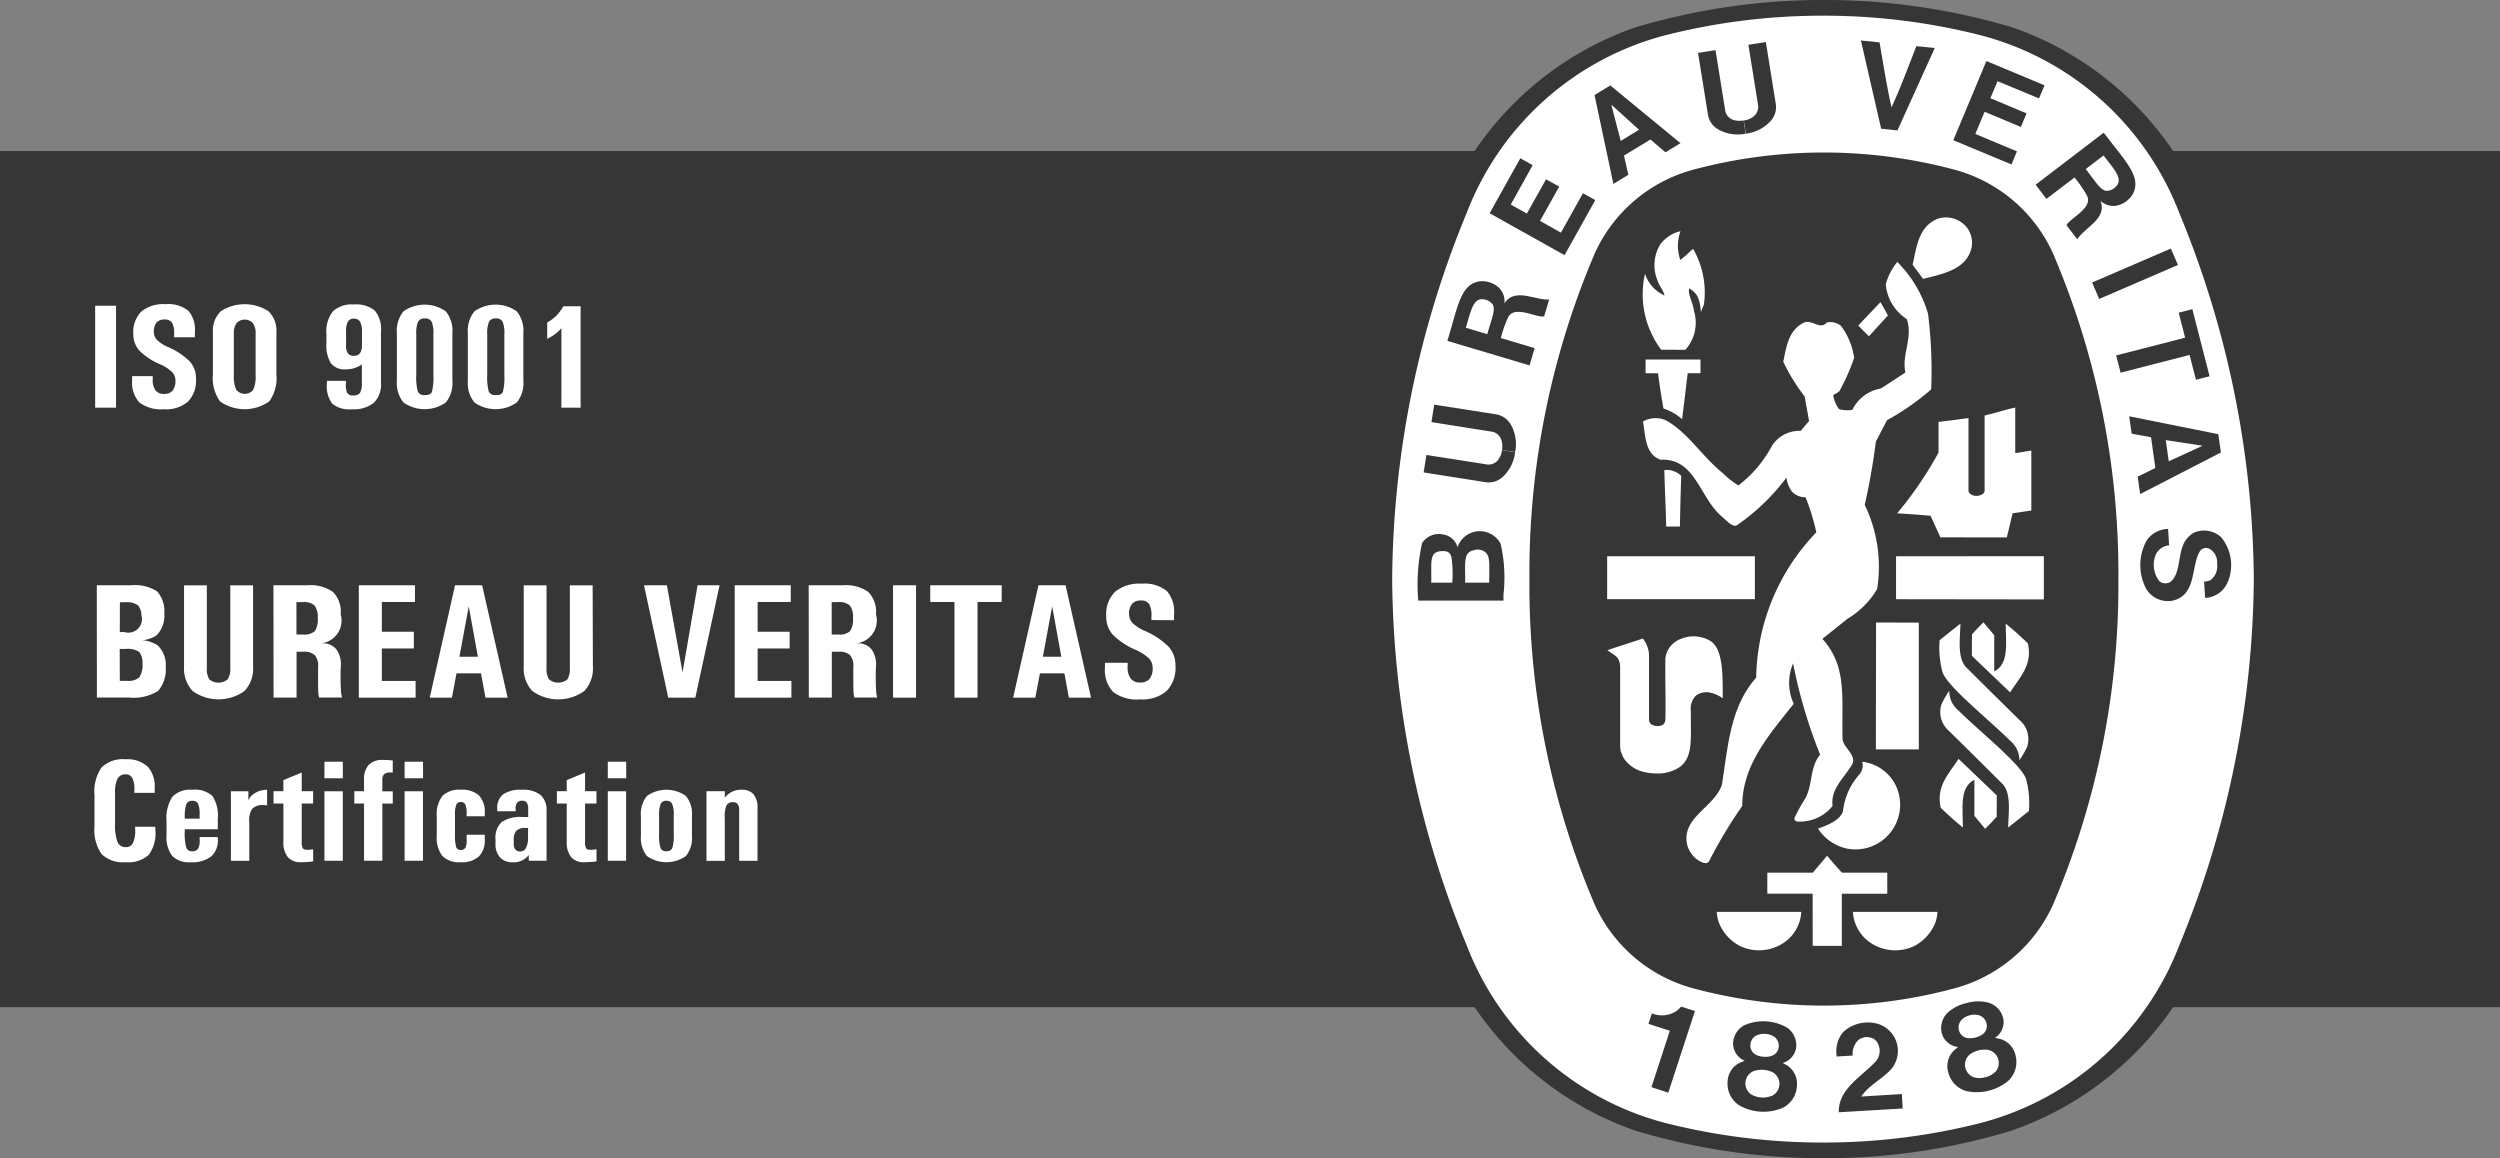 <?xml version="1.0" encoding="UTF-8"?>
<svg xmlns="http://www.w3.org/2000/svg" id="Grupo_9694" data-name="Grupo 9694" width="101.491" height="47.021" viewBox="0 0 101.491 47.021">
  <rect x="0" y="0" width="101.491" height="47.021" fill="#808080" stroke="none"/>
  <rect id="Rectángulo_22" data-name="Rectángulo 22" width="101.491" height="34.757" transform="translate(0 6.131)" fill="#363636"></rect>
  <g id="Grupo_42" data-name="Grupo 42" transform="translate(3.836 12.35)">
    <path id="Trazado_204" data-name="Trazado 204" d="M763.4,9330.493h.848v4.139H763.4Z" transform="translate(-763.373 -9330.432)" fill="#fff"></path>
    <path id="Trazado_205" data-name="Trazado 205" d="M767.161,9331.753v-.123a.873.873,0,0,0-.082-.464.342.342,0,0,0-.307-.135.411.411,0,0,0-.325.124.562.562,0,0,0-.109.376.465.465,0,0,0,.129.33,1.441,1.441,0,0,0,.446.287,2.83,2.83,0,0,1,.882.584,1.015,1.015,0,0,1,.253.7,1.23,1.23,0,0,1-.324.932,1.363,1.363,0,0,1-.974.31,1.459,1.459,0,0,1-1-.276,1.2,1.2,0,0,1-.294-.905v-.162h.836v.124a.7.7,0,0,0,.11.447.416.416,0,0,0,.353.15.429.429,0,0,0,.345-.135.622.622,0,0,0,.114-.407.49.49,0,0,0-.139-.349,1.646,1.646,0,0,0-.484-.312,2.628,2.628,0,0,1-.845-.56.988.988,0,0,1-.241-.68,1.166,1.166,0,0,1,.324-.9,1.392,1.392,0,0,1,.975-.3,1.3,1.3,0,0,1,.944.277,1.183,1.183,0,0,1,.255.853v.213Z" transform="translate(-763.928 -9330.41)" fill="#fff"></path>
    <path id="Trazado_206" data-name="Trazado 206" d="M770.247,9334.354a1.6,1.6,0,0,1-.29-1.087v-1.706a1.108,1.108,0,0,1,.321-.866,1.782,1.782,0,0,1,1.934,0,1.1,1.1,0,0,1,.323.866v1.706a1.6,1.6,0,0,1-.29,1.087,1.731,1.731,0,0,1-2,0Zm1.344-.469a1.236,1.236,0,0,0,.1-.585v-1.7a.679.679,0,0,0-.113-.423.45.45,0,0,0-.659,0,.684.684,0,0,0-.112.423v1.7a1.246,1.246,0,0,0,.1.585.444.444,0,0,0,.689,0Z" transform="translate(-765.15 -9330.41)" fill="#fff"></path>
    <path id="Trazado_207" data-name="Trazado 207" d="M777.323,9334.68a1.1,1.1,0,0,1-.811-.23,1.2,1.2,0,0,1-.21-.837v-.086h.772v.086a.818.818,0,0,0,.047.4.257.257,0,0,0,.243.106.32.32,0,0,0,.282-.106.8.8,0,0,0,.073-.413v-.739a1.118,1.118,0,0,1-.66.2.7.7,0,0,1-.595-.245,1.354,1.354,0,0,1-.183-.8v-.394a1.317,1.317,0,0,1,.261-.914,1.116,1.116,0,0,1,.848-.281,1.2,1.2,0,0,1,.856.248,1.17,1.17,0,0,1,.249.851v2.07a1.06,1.06,0,0,1-.281.815A1.294,1.294,0,0,1,777.323,9334.68Zm.4-3.154a.785.785,0,0,0-.077-.4.269.269,0,0,0-.245-.124.264.264,0,0,0-.248.122.788.788,0,0,0-.075.4v.552a.567.567,0,0,0,.075.335.289.289,0,0,0,.248.1.284.284,0,0,0,.243-.107.552.552,0,0,0,.079-.327Z" transform="translate(-766.865 -9330.416)" fill="#fff"></path>
    <path id="Trazado_208" data-name="Trazado 208" d="M780.47,9334.4a1.251,1.251,0,0,1-.264-.889v-1.908a1.263,1.263,0,0,1,.264-.894,1.484,1.484,0,0,1,1.725,0,1.256,1.256,0,0,1,.264.893v1.907a1.252,1.252,0,0,1-.264.893,1.488,1.488,0,0,1-1.725,0Zm1.159-.431a2.339,2.339,0,0,0,.059-.685v-1.653a1.2,1.2,0,0,0-.072-.509.288.288,0,0,0-.277-.129.281.281,0,0,0-.273.135,1.177,1.177,0,0,0-.073.5v1.653a2.273,2.273,0,0,0,.061.678.276.276,0,0,0,.285.146C781.493,9334.113,781.589,9334.066,781.629,9333.974Z" transform="translate(-767.93 -9330.416)" fill="#fff"></path>
    <path id="Trazado_209" data-name="Trazado 209" d="M784.423,9334.4a1.251,1.251,0,0,1-.264-.889v-1.908a1.263,1.263,0,0,1,.264-.894,1.484,1.484,0,0,1,1.725,0,1.255,1.255,0,0,1,.264.893v1.907a1.252,1.252,0,0,1-.264.893,1.488,1.488,0,0,1-1.725,0Zm1.159-.431a2.344,2.344,0,0,0,.059-.685v-1.653a1.2,1.2,0,0,0-.072-.509.288.288,0,0,0-.277-.129.281.281,0,0,0-.273.135,1.175,1.175,0,0,0-.073.5v1.653a2.272,2.272,0,0,0,.061.678.276.276,0,0,0,.285.146C785.446,9334.113,785.543,9334.066,785.582,9333.974Z" transform="translate(-769.002 -9330.416)" fill="#fff"></path>
    <path id="Trazado_210" data-name="Trazado 210" d="M789.157,9331.411l-.106.114a1.841,1.841,0,0,1-.472.319v-.663a1.872,1.872,0,0,0,.375-.278,1.959,1.959,0,0,0,.282-.382h.7v4.119h-.781Z" transform="translate(-770.201 -9330.439)" fill="#fff"></path>
    <path id="Trazado_211" data-name="Trazado 211" d="M763.49,9346.066h1.38a1.665,1.665,0,0,1,1.071.25,1.21,1.21,0,0,1,.284.934v-.091a1.147,1.147,0,0,1-.307.938,1.224,1.224,0,0,1-.579.2,1.345,1.345,0,0,1,.624.21,1.089,1.089,0,0,1,.32.916v-.1a1.349,1.349,0,0,1-.305,1.033,1.883,1.883,0,0,1-1.185.267h-1.3Zm.934,1.9h.187a.552.552,0,0,0,.689-.687v.091a.674.674,0,0,0-.134-.485.734.734,0,0,0-.5-.129h-.239Zm0,1.98h.294a.662.662,0,0,0,.5-.146.944.944,0,0,0,.126-.585v.094a.778.778,0,0,0-.127-.532.823.823,0,0,0-.548-.126h-.249Z" transform="translate(-763.396 -9334.656)" fill="#fff"></path>
    <path id="Trazado_212" data-name="Trazado 212" d="M771.15,9349.349a1.339,1.339,0,0,1-.351,1.012,1.812,1.812,0,0,1-2.1,0,1.339,1.339,0,0,1-.351-1.012v-3.282h.925v3.344a.8.8,0,0,0,.1.474.588.588,0,0,0,.747,0,.8.8,0,0,0,.105-.474v-3.344h.925Z" transform="translate(-764.712 -9334.656)" fill="#fff"></path>
    <path id="Trazado_213" data-name="Trazado 213" d="M773.33,9346.066H774.7a1.6,1.6,0,0,1,1.047.271,1.15,1.15,0,0,1,.313.912.928.928,0,0,1-.8,1.174h.052a.69.69,0,0,1,.577.25,1.052,1.052,0,0,1,.173.716c-.007.177-.009.362-.007.553s.011.35.02.452a1.062,1.062,0,0,0,.039.23h-.931a1.072,1.072,0,0,1-.032-.227c-.007-.1-.009-.252-.009-.456v-.553a.67.67,0,0,0-.13-.482.637.637,0,0,0-.472-.142h-.272v1.862h-.934Zm.934,2h.259a.654.654,0,0,0,.483-.134.834.834,0,0,0,.121-.535.754.754,0,0,0-.128-.51.642.642,0,0,0-.477-.137h-.259Z" transform="translate(-766.065 -9334.656)" fill="#fff"></path>
    <path id="Trazado_214" data-name="Trazado 214" d="M778.086,9350.628v-4.562h2.279v.679H779.02v1.206h1.3v.679h-1.3v1.319h1.371v.679Z" transform="translate(-767.355 -9334.656)" fill="#fff"></path>
    <path id="Trazado_215" data-name="Trazado 215" d="M783.06,9346.066h1.1l1.035,4.562h-.9l-.181-.986h-.994l-.187.986h-.9Zm.178,2.9h.749l-.37-2.044h0Z" transform="translate(-768.423 -9334.656)" fill="#fff"></path>
    <path id="Trazado_216" data-name="Trazado 216" d="M790.08,9349.349a1.342,1.342,0,0,1-.351,1.012,1.813,1.813,0,0,1-2.105,0,1.339,1.339,0,0,1-.351-1.012v-3.282h.925v3.344a.8.8,0,0,0,.1.474.588.588,0,0,0,.747,0,.8.8,0,0,0,.1-.474v-3.344h.925Z" transform="translate(-769.847 -9334.656)" fill="#fff"></path>
    <path id="Trazado_217" data-name="Trazado 217" d="M793.972,9346.066h.929l.636,3.537h0l.61-3.537h.893l-.983,4.562h-1.1Z" transform="translate(-771.664 -9334.656)" fill="#fff"></path>
    <path id="Trazado_218" data-name="Trazado 218" d="M799.025,9350.628v-4.562H801.3v.679h-1.345v1.206h1.3v.679h-1.3v1.319h1.371v.679Z" transform="translate(-773.034 -9334.656)" fill="#fff"></path>
    <path id="Trazado_219" data-name="Trazado 219" d="M803.146,9346.066h1.371a1.6,1.6,0,0,1,1.048.271,1.153,1.153,0,0,1,.313.912.929.929,0,0,1-.805,1.174h.052a.69.69,0,0,1,.577.25,1.052,1.052,0,0,1,.173.716c-.006.177-.008.362-.006.553s.01.35.019.452a1.1,1.1,0,0,0,.039.23H805a1.07,1.07,0,0,1-.033-.227c-.006-.1-.009-.252-.009-.456v-.553a.666.666,0,0,0-.129-.482.639.639,0,0,0-.472-.142h-.272v1.862h-.934Zm.934,2h.259a.652.652,0,0,0,.483-.134.833.833,0,0,0,.122-.535.754.754,0,0,0-.128-.51.64.64,0,0,0-.477-.137h-.259Z" transform="translate(-774.152 -9334.656)" fill="#fff"></path>
    <path id="Trazado_220" data-name="Trazado 220" d="M807.844,9346.066h.934v4.562h-.934Z" transform="translate(-775.426 -9334.656)" fill="#fff"></path>
    <path id="Trazado_221" data-name="Trazado 221" d="M810.9,9346.745h-.983v-.679h2.9v.679h-.982v3.883H810.9Z" transform="translate(-775.988 -9334.656)" fill="#fff"></path>
    <path id="Trazado_222" data-name="Trazado 222" d="M815.56,9346.066h1.1l1.034,4.562h-.9l-.181-.986h-.994l-.187.986h-.9Zm.179,2.9h.748l-.37-2.044h0Z" transform="translate(-777.238 -9334.656)" fill="#fff"></path>
    <path id="Trazado_223" data-name="Trazado 223" d="M821.537,9347.453v-.134a.956.956,0,0,0-.09-.512.375.375,0,0,0-.339-.149.448.448,0,0,0-.358.138.61.61,0,0,0-.12.412.518.518,0,0,0,.142.366,1.609,1.609,0,0,0,.491.315,3.1,3.1,0,0,1,.971.645,1.115,1.115,0,0,1,.279.769,1.361,1.361,0,0,1-.357,1.027,1.507,1.507,0,0,1-1.074.342,1.6,1.6,0,0,1-1.107-.307,1.317,1.317,0,0,1-.325-1v-.177h.922v.135a.775.775,0,0,0,.121.5.458.458,0,0,0,.388.165.469.469,0,0,0,.38-.149.679.679,0,0,0,.126-.448.541.541,0,0,0-.155-.386,1.882,1.882,0,0,0-.533-.343,2.869,2.869,0,0,1-.931-.616,1.087,1.087,0,0,1-.266-.748,1.289,1.289,0,0,1,.357-.993,1.54,1.54,0,0,1,1.074-.329,1.437,1.437,0,0,1,1.041.308,1.293,1.293,0,0,1,.281.938v.235Z" transform="translate(-778.629 -9334.63)" fill="#fff"></path>
    <path id="Trazado_224" data-name="Trazado 224" d="M765.83,9358.5v.121a1.465,1.465,0,0,1-.265,1.017,1.22,1.22,0,0,1-.934.3,1.245,1.245,0,0,1-.984-.33,1.727,1.727,0,0,1-.286-1.13v-1.249a1.745,1.745,0,0,1,.286-1.138,1.252,1.252,0,0,1,.984-.33,1.194,1.194,0,0,1,.9.309,1.179,1.179,0,0,1,.273.854v.2h-.824V9357a.965.965,0,0,0-.082-.473.287.287,0,0,0-.266-.156.358.358,0,0,0-.336.179,1.23,1.23,0,0,0-.1.586v1.25a1.945,1.945,0,0,0,.1.735.345.345,0,0,0,.343.206.3.3,0,0,0,.286-.175,1.157,1.157,0,0,0,.087-.534v-.121Z" transform="translate(-763.361 -9337.286)" fill="#fff"></path>
    <path id="Trazado_225" data-name="Trazado 225" d="M768.353,9360.4a.957.957,0,0,1-.748-.258,1.263,1.263,0,0,1-.23-.846v-.558a1.609,1.609,0,0,1,.234-.993.987.987,0,0,1,.806-.288,1.062,1.062,0,0,1,.822.251,1.473,1.473,0,0,1,.219.94v.413h-1.342v.086a2.243,2.243,0,0,0,.059.648.234.234,0,0,0,.243.158.257.257,0,0,0,.244-.114.69.69,0,0,0,.058-.378v-.083h.739v.083a.852.852,0,0,1-.267.7A1.267,1.267,0,0,1,768.353,9360.4Zm.365-1.77v-.157a1.074,1.074,0,0,0-.063-.45.244.244,0,0,0-.239-.119.237.237,0,0,0-.238.144,1.534,1.534,0,0,0-.063.542v.041Z" transform="translate(-764.45 -9337.745)" fill="#fff"></path>
    <path id="Trazado_226" data-name="Trazado 226" d="M770.96,9357.518h.71v.364a1.163,1.163,0,0,1,.087-.14.88.88,0,0,1,.672-.282v.633a.809.809,0,0,0-.16-.013.55.55,0,0,0-.449.159.856.856,0,0,0-.114.546v1.556h-.745Z" transform="translate(-765.422 -9337.746)" fill="#fff"></path>
    <path id="Trazado_227" data-name="Trazado 227" d="M774.946,9360.105a3.3,3.3,0,0,1-.5.033.659.659,0,0,1-.531-.209.947.947,0,0,1-.179-.627v-1.546h-.4v-.5h.4v-.451l.745-.307v.758h.463v.5h-.463v1.548a.532.532,0,0,0,.043.268c.028.043.091.064.187.064a2.044,2.044,0,0,0,.233-.021Z" transform="translate(-766.068 -9337.486)" fill="#fff"></path>
    <path id="Trazado_228" data-name="Trazado 228" d="M776.17,9355.895h.747v.672h-.747Zm0,1.2h.745v2.821h-.745Z" transform="translate(-766.835 -9337.322)" fill="#fff"></path>
    <path id="Trazado_229" data-name="Trazado 229" d="M778.972,9357.565v2.322h-.744v-2.322h-.394v-.5h.394v-.457a.865.865,0,0,1,.189-.613.768.768,0,0,1,.584-.2,3.112,3.112,0,0,1,.393.023v.486l-.106,0a.348.348,0,0,0-.244.069.322.322,0,0,0-.072.238v.457h.423v.5Z" transform="translate(-767.286 -9337.294)" fill="#fff"></path>
    <path id="Trazado_230" data-name="Trazado 230" d="M780.637,9355.895h.748v.672h-.748Zm0,1.2h.745v2.821h-.745Z" transform="translate(-768.047 -9337.322)" fill="#fff"></path>
    <path id="Trazado_231" data-name="Trazado 231" d="M784.376,9359.281v.167a.926.926,0,0,1-.235.713,1.023,1.023,0,0,1-.739.237.964.964,0,0,1-.746-.252,1.21,1.21,0,0,1-.228-.822v-.794a1.211,1.211,0,0,1,.228-.821.964.964,0,0,1,.746-.253,1.013,1.013,0,0,1,.748.239.99.99,0,0,1,.227.721v.116h-.738v-.082a.861.861,0,0,0-.044-.373.191.191,0,0,0-.183-.124.194.194,0,0,0-.191.112,1.06,1.06,0,0,0-.053.408v.794a1.787,1.787,0,0,0,.046.511.182.182,0,0,0,.19.123.2.2,0,0,0,.193-.105.729.729,0,0,0,.043-.348v-.167Z" transform="translate(-768.533 -9337.745)" fill="#fff"></path>
    <path id="Trazado_232" data-name="Trazado 232" d="M786.38,9360.4a.653.653,0,0,1-.5-.2.782.782,0,0,1-.182-.55v-.172a.882.882,0,0,1,.247-.709,1.362,1.362,0,0,1,.853-.206h.227v-.345a.41.41,0,0,0-.059-.239.206.206,0,0,0-.177-.078.26.26,0,0,0-.215.085.376.376,0,0,0-.06.259v.084h-.745v-.084a.706.706,0,0,1,.235-.6,1.241,1.241,0,0,1,.766-.189,1.138,1.138,0,0,1,.754.211.817.817,0,0,1,.246.653v2.019h-.721v-.234l-.031.038A.766.766,0,0,1,786.38,9360.4Zm.641-1.393h-.1a.508.508,0,0,0-.374.111.547.547,0,0,0-.109.387v.174a.293.293,0,0,0,.069.207.246.246,0,0,0,.189.075.26.26,0,0,0,.241-.143.878.878,0,0,0,.081-.424Z" transform="translate(-769.418 -9337.745)" fill="#fff"></path>
    <path id="Trazado_233" data-name="Trazado 233" d="M790.731,9360.105a3.29,3.29,0,0,1-.5.033.659.659,0,0,1-.532-.209.947.947,0,0,1-.178-.627v-1.546h-.4v-.5h.4v-.451l.744-.307v.758h.463v.5h-.463v1.548a.54.54,0,0,0,.043.268c.029.043.091.064.187.064a2.028,2.028,0,0,0,.233-.021Z" transform="translate(-770.35 -9337.486)" fill="#fff"></path>
    <path id="Trazado_234" data-name="Trazado 234" d="M791.955,9355.895h.747v.672h-.747Zm0,1.2h.744v2.821h-.744Z" transform="translate(-771.117 -9337.322)" fill="#fff"></path>
    <path id="Trazado_235" data-name="Trazado 235" d="M794.043,9360.146a1.157,1.157,0,0,1-.243-.822v-.794a1.158,1.158,0,0,1,.243-.821,1.367,1.367,0,0,1,1.584,0,1.154,1.154,0,0,1,.245.821v.794a1.154,1.154,0,0,1-.245.822,1.371,1.371,0,0,1-1.584,0Zm1.031-.327a1.671,1.671,0,0,0,.059-.557v-.791a1.014,1.014,0,0,0-.068-.441.238.238,0,0,0-.231-.128.235.235,0,0,0-.23.128,1.031,1.031,0,0,0-.066.441v.791a1.707,1.707,0,0,0,.057.557.231.231,0,0,0,.238.134A.234.234,0,0,0,795.075,9359.819Z" transform="translate(-771.617 -9337.745)" fill="#fff"></path>
    <path id="Trazado_236" data-name="Trazado 236" d="M797.452,9357.516h.744v.266a.809.809,0,0,1,.693-.325.59.59,0,0,1,.477.186.841.841,0,0,1,.158.559v2.139h-.744v-2.053a.4.4,0,0,0-.062-.25.24.24,0,0,0-.2-.076.263.263,0,0,0-.26.146,1.165,1.165,0,0,0-.062.507v1.727h-.744Z" transform="translate(-772.608 -9337.745)" fill="#fff"></path>
  </g>
  <g id="Grupo_54" data-name="Grupo 54" transform="translate(55.127)">
    <path id="Trazado_237" data-name="Trazado 237" d="M852.655,9360.483h.057a25.839,25.839,0,0,0,7.549-1.117h0a13.19,13.19,0,0,0,6.536-4.962h0c2.452-3.586,4.677-10.518,4.773-17.422v-.019c-.1-6.9-2.322-13.838-4.773-17.425h0a13.06,13.06,0,0,0-6.479-4.961h0a26.645,26.645,0,0,0-7.663-1.115h0a26.639,26.639,0,0,0-7.662,1.115h0a13.06,13.06,0,0,0-6.479,4.961h0c-2.452,3.587-4.677,10.521-4.774,17.425v.019c.1,6.9,2.322,13.836,4.774,17.422h0a13.04,13.04,0,0,0,6.479,4.956h0a26.29,26.29,0,0,0,7.606,1.123Z" transform="translate(-833.74 -9313.463)" fill="#363636"></path>
    <path id="Trazado_238" data-name="Trazado 238" d="M870.625,9337.21a39.554,39.554,0,0,1-3.028,14.869,11.835,11.835,0,0,1-8.067,7.21,25.788,25.788,0,0,1-6.391.792h0a25.88,25.88,0,0,1-6.4-.792,11.839,11.839,0,0,1-8.067-7.21,39.583,39.583,0,0,1-3.027-14.869h0a39.576,39.576,0,0,1,3.027-14.87,11.838,11.838,0,0,1,8.067-7.211,25.926,25.926,0,0,1,6.4-.793h0a25.835,25.835,0,0,1,6.391.793,11.835,11.835,0,0,1,8.067,7.211,39.547,39.547,0,0,1,3.028,14.87Z" transform="translate(-834.255 -9313.699)" fill="#fff"></path>
    <path id="Trazado_239" data-name="Trazado 239" d="M855.276,9321.959a20.538,20.538,0,0,1,5.3.705h0a6.135,6.135,0,0,1,3.979,3.408,33.019,33.019,0,0,1,2.647,13.2h0a33.023,33.023,0,0,1-2.647,13.206,6.137,6.137,0,0,1-3.979,3.406h0a20.455,20.455,0,0,1-5.3.708h-.06a20.462,20.462,0,0,1-5.3-.708h0a6.139,6.139,0,0,1-3.979-3.406,33.025,33.025,0,0,1-2.645-13.206h0a33.021,33.021,0,0,1,2.645-13.2,6.137,6.137,0,0,1,3.979-3.408h0a20.545,20.545,0,0,1,5.3-.705Z" transform="translate(-836.33 -9315.768)" fill="#363636"></path>
    <path id="Trazado_240" data-name="Trazado 240" d="M863.147,9330.836a4.845,4.845,0,0,1-.308-.541" transform="translate(-841.633 -9318.029)" fill="#fff"></path>
    <rect id="Rectángulo_23" data-name="Rectángulo 23" width="5.996" height="1.743" transform="translate(10.118 22.581)" fill="#fff"></rect>
    <g id="Grupo_44" data-name="Grupo 44" transform="translate(10.128 8.834)">
      <path id="Trazado_241" data-name="Trazado 241" d="M853.92,9364.916a1.418,1.418,0,0,1-.189-.658h3.429a1.616,1.616,0,0,1-.708,1.253,1.8,1.8,0,0,1-1.793.127A1.845,1.845,0,0,1,853.92,9364.916Z" transform="translate(-849.29 -9336.074)" fill="#fff"></path>
      <path id="Trazado_242" data-name="Trazado 242" d="M858.384,9362.675l-1.839,0v-.853h1.845l.581-.687c.283.33.3.354.6.687h1.843v.854l-1.845,0v2.117h-1.182Z" transform="translate(-850.053 -9335.228)" fill="#fff"></path>
      <path id="Trazado_243" data-name="Trazado 243" d="M859.367,9358.609c.378-.126.91-.343,1.017-.708a2.636,2.636,0,0,1,.655-1.477.556.556,0,0,0,.122-.527,1.74,1.74,0,0,1,1.409,1.062,1.815,1.815,0,0,1-2.027,2.464A1.874,1.874,0,0,1,859.367,9358.609Z" transform="translate(-850.819 -9333.807)" fill="#fff"></path>
      <path id="Trazado_244" data-name="Trazado 244" d="M851.763,9349.067a1.338,1.338,0,0,0-1.138-.055.964.964,0,0,0-.633.777c-.019,1.037.019,1.356,0,2.5-.019.179-.113.265-.34.265-.189-.011-.329-.1-.326-.268v-2.549a1.121,1.121,0,0,0-.25-.737l-1.318.43-.121.043c.334.248.49.255.517.665l0,3.26.021.173.047.112.037.1.047.084a1.336,1.336,0,0,0,.842.555,1.86,1.86,0,0,0,.426.051,1.584,1.584,0,0,0,1.014-.267c.543-.423.423-1.168.437-2.249a.756.756,0,0,1,.213-.647.722.722,0,0,1,.58-.113,1.272,1.272,0,0,1,.5.231C852.319,9350.5,852.346,9349.348,851.763,9349.067Z" transform="translate(-847.637 -9331.911)" fill="#fff"></path>
      <path id="Trazado_245" data-name="Trazado 245" d="M869.015,9352.965c-.963-.948-2.63-2.268-2.765-2.826a3.857,3.857,0,0,1-.106-1.265c.278-.22.509-.41.845-.672-.025.668-.119,1.345.2,1.741.786.784,1.5,1.492,2.208,2.185a1.01,1.01,0,0,1,.3,1.071,3.334,3.334,0,0,1-.316.549A1.018,1.018,0,0,0,869.015,9352.965Z" transform="translate(-852.656 -9331.72)" fill="#fff"></path>
      <path id="Trazado_246" data-name="Trazado 246" d="M862.6,9348.142c.734-.01.971.01,1.735,0v5.148h-1.742Z" transform="translate(-851.694 -9331.702)" fill="#fff"></path>
      <path id="Trazado_247" data-name="Trazado 247" d="M867.946,9348.617c.184-.2.251-.278.466-.49l.438.527v1.465h0c.618-.3.466-1.179.466-1.938.368.3.553.469.9.8.2.879-.329,1.377-.723,1.99l-1.552-1.483Z" transform="translate(-853.146 -9331.698)" fill="#fff"></path>
      <path id="Trazado_248" data-name="Trazado 248" d="M868.228,9341.438l.234-.98.761-.112,0-2.433c-.294.042-.415.074-.653.1v-1.847c-.4.085-.822.227-1.244.324v3.06h0c-.006.147-.241.2-.29.2h-.064c-.151,0-.3-.1-.3-.208v-2.948l-1.216.156v1.245a15.07,15.07,0,0,1-1.681,2.464c.656.044.7.044,1.357.1l.4.876Z" transform="translate(-852.013 -9328.455)" fill="#fff"></path>
      <path id="Trazado_249" data-name="Trazado 249" d="M850.879,9341.77c-.019-.8-.053-1.331-.071-2.124a.845.845,0,0,1,.685.232c-.031,1.013-.031,1-.053,2.06h-.557Z" transform="translate(-848.497 -9329.396)" fill="#fff"></path>
      <path id="Trazado_250" data-name="Trazado 250" d="M850.488,9335.479c-.133-.793-.143-.851-.218-1.431h-.506v-.558c.873,0,1.356,0,2.229,0v.556h-.519l-.227,1.867A2.119,2.119,0,0,0,850.488,9335.479Z" transform="translate(-848.214 -9327.729)" fill="#fff"></path>
      <path id="Trazado_251" data-name="Trazado 251" d="M850.364,9331.15a3.747,3.747,0,0,1-.655-3.083l0,0a1.437,1.437,0,0,0,.792.88c-.045-.211-.233-.407-.294-.633a1.608,1.608,0,0,1,.128-1.447,1.412,1.412,0,0,1,.815-.527,1.727,1.727,0,0,0-.009,1.165,3.619,3.619,0,0,0,.381-.328,1,1,0,0,1,.142-.117,3.563,3.563,0,0,1,.438,2.246l-.123.319c-.046-.522-.131-.771-.482-.964-.044.306.149.521.2.919a1.64,1.64,0,0,1-.35,1.575Z" transform="translate(-848.182 -9325.788)" fill="#fff"></path>
      <g id="Grupo_43" data-name="Grupo 43" transform="translate(10.183 3.432)">
        <path id="Trazado_252" data-name="Trazado 252" d="M862.814,9330.836l-.771.844c-.206-.2-.225-.221-.433-.437.395-.414.435-.459.9-.947" transform="translate(-861.61 -9330.295)" fill="#fff"></path>
      </g>
      <path id="Trazado_253" data-name="Trazado 253" d="M864.641,9327.5c.159-.731.24-1.572,1.044-1.879a1.1,1.1,0,0,1,.971.182,1.01,1.01,0,0,1,.362,1.062c-.239.849-1.184,1.007-1.953,1.21Z" transform="translate(-852.249 -9325.585)" fill="#fff"></path>
      <path id="Trazado_254" data-name="Trazado 254" d="M869.717,9344.447v1.754l-6-.008v-1.744Z" transform="translate(-851.999 -9330.701)" fill="#fff"></path>
      <path id="Trazado_255" data-name="Trazado 255" d="M851.413,9351.712c-.242-1.105,1.092-1.506,1.409-2.426.249-1.536.324-3.155,1.393-4.354a8.691,8.691,0,0,1,2.441-5.9,9.119,9.119,0,0,0-.436-1.425.739.739,0,0,1-.543-.218,1.191,1.191,0,0,1-.232-.58,8.643,8.643,0,0,1-2.014,1.936c-.14.079-.319-.085-.572-.323-.934-.738-1.092-2.413-2.517-2.336-.648-.218-.617-.981-.723-1.553a1.037,1.037,0,0,1,.92-.053c.888.476,1.481,1.478,2.32,2.147a3.39,3.39,0,0,0,.635.5,4.937,4.937,0,0,0,1.365-1.615,1.326,1.326,0,0,1,1.165-.6l.338-.4-.181-1a7.357,7.357,0,0,1-.866-1.408c.12-.572.2-1.235.776-1.553.377-.232.686.3.995-.038a.667.667,0,0,1,.578.144,2.874,2.874,0,0,1,.529,1.289,8.676,8.676,0,0,1-.58,1.318c-.051.1-.183.128-.271.2a1.32,1.32,0,0,0,.233.565,1.289,1.289,0,0,0,.543.031,1.584,1.584,0,0,1,1.16-.868l.993-.647c-.157-.754.325-1.417.054-2.172a1.881,1.881,0,0,1-.851-1.407,2.428,2.428,0,0,1,.47-.911l.035.037a4.914,4.914,0,0,1,1.212,2.064,18.75,18.75,0,0,1,.128,3.074,10.256,10.256,0,0,1-1.794,1.251l-.452.867a26.037,26.037,0,0,1-.452,2.568,5.784,5.784,0,0,1,.505,3.415,3.445,3.445,0,0,1-1.207,1.212l-1.016.813c1.019,1.127.774,2.4.818,4.035-.009.394.7.724.318,1.173-.314.5-.806.911-.723,1.576a1.688,1.688,0,0,1-1.414.632.128.128,0,0,1-.137-.129,5.866,5.866,0,0,1,.4-.739c.362-.556.2-1.324.647-1.845a20.341,20.341,0,0,1-1.084-3.633l-.013-.078a2.03,2.03,0,0,0,.023,1.644c-1,1.267-2.089,2.481-2.089,4.148a19,19,0,0,0-1.356,2.26c-.109.133-.307.016-.43-.055A1.07,1.07,0,0,1,851.413,9351.712Z" transform="translate(-848.175 -9326.255)" fill="#fff"></path>
      <path id="Trazado_256" data-name="Trazado 256" d="M866.9,9352.735c.963.946,2.629,2.267,2.766,2.825a3.862,3.862,0,0,1,.106,1.266c-.278.22-.509.408-.844.67.023-.667.119-1.344-.2-1.739-.786-.785-1.5-1.492-2.207-2.187a1.007,1.007,0,0,1-.3-1.069,3.351,3.351,0,0,1,.316-.552A1.018,1.018,0,0,0,866.9,9352.735Z" transform="translate(-852.66 -9332.736)" fill="#fff"></path>
      <path id="Trazado_257" data-name="Trazado 257" d="M868.458,9358.088c-.184.2-.251.279-.467.489l-.437-.527v-1.463h0c-.618.3-.467,1.177-.467,1.938-.367-.3-.553-.468-.9-.8-.2-.876.329-1.375.724-1.988l1.552,1.484Z" transform="translate(-852.656 -9333.764)" fill="#fff"></path>
      <path id="Trazado_258" data-name="Trazado 258" d="M864.556,9364.916a1.417,1.417,0,0,0,.188-.658h-3.43a1.624,1.624,0,0,0,.709,1.253,1.8,1.8,0,0,0,1.794.127A1.85,1.85,0,0,0,864.556,9364.916Z" transform="translate(-851.347 -9336.074)" fill="#fff"></path>
    </g>
    <g id="Grupo_53" data-name="Grupo 53" transform="translate(2.449 1.643)">
      <g id="Grupo_47" data-name="Grupo 47" transform="translate(9.347 39.008)">
        <path id="Trazado_259" data-name="Trazado 259" d="M860.49,9374.066c-.017-.951.914-1.432,1.5-2.063a.644.644,0,0,0,.1-.7.428.428,0,0,0-.3-.265.55.55,0,0,0-.509.1.765.765,0,0,0-.224.626l-.649.038a1.231,1.231,0,0,1,.251-.982,1.474,1.474,0,0,1,1.205-.387,1.149,1.149,0,0,1,.741,1.9c-.384.409-.887.632-1.2,1.094l1.646-.1q.017.306.034.586Z" transform="translate(-852.766 -9369.563)" fill="#363636"></path>
        <path id="Trazado_260" data-name="Trazado 260" d="M851.812,9369.716l-.01.031-1.073,3.285-.684-.225.735-2.251.012-.037c-.273-.095-.6-.19-.868-.284l.14-.424a1.058,1.058,0,0,0,1-.1,1.073,1.073,0,0,0,.187-.175Z" transform="translate(-849.926 -9369.323)" fill="#363636"></path>
        <g id="Grupo_45" data-name="Grupo 45" transform="translate(11.875)">
          <path id="Trazado_261" data-name="Trazado 261" d="M869.251,9371.457a.885.885,0,0,0-.627-.687l-.209-.046a.767.767,0,0,0,.339-.752.863.863,0,0,0-.6-.673,1.635,1.635,0,0,0-.883.011,1.655,1.655,0,0,0-.786.4.864.864,0,0,0-.219.875.77.77,0,0,0,.65.509l-.163.138a.882.882,0,0,0-.235.9,1.043,1.043,0,0,0,.728.753,2,2,0,0,0,1.711-.421A1.046,1.046,0,0,0,869.251,9371.457Zm-2.261-.937a.456.456,0,0,1,.063-.525.7.7,0,0,1,.341-.187.716.716,0,0,1,.388.006.461.461,0,0,1,.3.437.428.428,0,0,1-.142.307.885.885,0,0,1-.684.169A.426.426,0,0,1,866.99,9370.52Zm1.437,1.582a.821.821,0,0,1-.412.222.811.811,0,0,1-.467,0,.543.543,0,0,1-.136-.943,1.072,1.072,0,0,1,.332-.15h0a1.13,1.13,0,0,1,.362-.022.543.543,0,0,1,.321.9Z" transform="translate(-866.221 -9369.243)" fill="#363636"></path>
        </g>
        <g id="Grupo_46" data-name="Grupo 46" transform="translate(3.21 0.802)">
          <path id="Trazado_262" data-name="Trazado 262" d="M857.145,9372.989a.892.892,0,0,0-.393-.844l-.185-.1a.772.772,0,0,0,.548-.616.869.869,0,0,0-.374-.822,1.93,1.93,0,0,0-1.716-.1.86.86,0,0,0-.47.77.772.772,0,0,0,.469.679l-.2.082a.886.886,0,0,0-.493.789,1.043,1.043,0,0,0,.471.936,1.991,1.991,0,0,0,1.761.106A1.043,1.043,0,0,0,857.145,9372.989Zm-1.88-1.568a.456.456,0,0,1,.217-.483.765.765,0,0,1,.749.046.457.457,0,0,1,.157.506.418.418,0,0,1-.226.25.727.727,0,0,1-.356.052.747.747,0,0,1-.348-.094A.423.423,0,0,1,855.265,9371.421Zm.9,1.939a.95.95,0,0,1-.9-.054.544.544,0,0,1,.152-.942,1.069,1.069,0,0,1,.362-.042h0a1.113,1.113,0,0,1,.353.085.534.534,0,0,1,.3.552A.527.527,0,0,1,856.165,9373.36Z" transform="translate(-854.331 -9370.345)" fill="#363636"></path>
        </g>
      </g>
      <g id="Grupo_52" data-name="Grupo 52">
        <rect id="Rectángulo_24" data-name="Rectángulo 24" width="3.482" height="0.726" transform="translate(27.356 9.826) rotate(-23.332)" fill="#363636"></rect>
        <path id="Trazado_263" data-name="Trazado 263" d="M862.58,9319.3l-.822-3.583.757.077c.153.887.309,1.894.488,2.64.324-.7.681-1.65,1.008-2.487l.746.074-1.515,3.348Z" transform="translate(-843.788 -9315.717)" fill="#363636"></path>
        <path id="Trazado_264" data-name="Trazado 264" d="M843.365,9323.134l-.777,1.389-.655-.364.889-1.6-.5-.281-1.246,2.233,3.041,1.7,1.247-2.234-.5-.279-.893,1.6-.85-.477.78-1.394Z" transform="translate(-838.178 -9317.496)" fill="#363636"></path>
        <path id="Trazado_265" data-name="Trazado 265" d="M840.443,9343.566a.954.954,0,0,0-1.75.143.7.7,0,0,0-.585-.52.808.808,0,0,0-.852.348,7.675,7.675,0,0,0-.155,2.336l3.459,0v-.252A6.082,6.082,0,0,0,840.443,9343.566Zm-1.963,1.58h-.854c.025-.8-.106-1.227.382-1.279.289-.021.369.045.434.217A4.413,4.413,0,0,1,838.48,9345.146Zm1.5,0-.971,0h-.006c.016-.775-.1-1.23.356-1.318a.488.488,0,0,1,.477.092C840.036,9344.109,839.974,9344.428,839.982,9345.143Z" transform="translate(-837.1 -9323.134)" fill="#363636"></path>
        <path id="Trazado_266" data-name="Trazado 266" d="M878.517,9330.826l.554-.144.7,2.724-.553.143-.259-1.008-2.8.72-.181-.7,2.8-.72Z" transform="translate(-847.646 -9319.775)" fill="#363636"></path>
        <g id="Grupo_48" data-name="Grupo 48" transform="translate(11.357 0.064)">
          <path id="Trazado_267" data-name="Trazado 267" d="M854.617,9319.647a1.6,1.6,0,0,1-1.106-.17.839.839,0,0,1-.426-.623l-.4-2.487.709-.113.4,2.486a.494.494,0,0,0,.409.368.816.816,0,0,0,.334,0" transform="translate(-852.684 -9315.927)" fill="#363636"></path>
          <path id="Trazado_268" data-name="Trazado 268" d="M855.316,9319.523a1.612,1.612,0,0,0,1-.506.845.845,0,0,0,.211-.727l-.4-2.486-.709.111.4,2.488a.511.511,0,0,1-.273.479.75.75,0,0,1-.314.107" transform="translate(-853.373 -9315.805)" fill="#363636"></path>
        </g>
        <g id="Grupo_49" data-name="Grupo 49" transform="translate(28.862 15.257)">
          <path id="Trazado_269" data-name="Trazado 269" d="M880.32,9337.379l-3.616-.727.1.705.787.146.174,1.246-.717.353.1.707,3.279-1.688Zm-2.011,1.1-.121-.86,1.5.229h0l0,0h-.006Z" transform="translate(-876.704 -9336.652)" fill="#363636"></path>
        </g>
        <path id="Trazado_270" data-name="Trazado 270" d="M879.965,9345.065l.066-.013.079-.021.058-.02a.713.713,0,0,0,.271-.681.607.607,0,0,0-.323-.6.305.305,0,0,0-.359.082c-.391.582-.12,1.814-1.133,2.03a1.027,1.027,0,0,1-1.057-.471,2.068,2.068,0,0,1,.018-1.982,1.084,1.084,0,0,1,.865-.46l.042.667a.658.658,0,0,0-.531.353,1.076,1.076,0,0,0,.144,1.11.391.391,0,0,0,.428.028c.4-.289.321-1.009.522-1.491a1.008,1.008,0,0,1,.449-.517,1.024,1.024,0,0,1,1.1.186,1.772,1.772,0,0,1,.27,1.815,1.044,1.044,0,0,1-.92.649l-.042-.669Z" transform="translate(-848.01 -9323.099)" fill="#363636"></path>
        <g id="Grupo_50" data-name="Grupo 50" transform="translate(0.215 14.784)">
          <path id="Trazado_271" data-name="Trazado 271" d="M841.112,9338.619a1.606,1.606,0,0,1-.5,1,.844.844,0,0,1-.724.213l-2.489-.392.112-.709,2.489.389a.494.494,0,0,0,.476-.274.781.781,0,0,0,.107-.314" transform="translate(-837.395 -9336.688)" fill="#363636"></path>
          <path id="Trazado_272" data-name="Trazado 272" d="M841.233,9337.925a1.609,1.609,0,0,0-.173-1.107.846.846,0,0,0-.625-.425l-2.489-.39-.111.709,2.489.394a.508.508,0,0,1,.368.406.784.784,0,0,1,.005.333" transform="translate(-837.514 -9336.003)" fill="#363636"></path>
        </g>
        <g id="Grupo_51" data-name="Grupo 51" transform="translate(7.156 1.825)">
          <path id="Trazado_273" data-name="Trazado 273" d="M847.559,9318.221l-.64.39.765,3.608.609-.371-.179-.779,1.075-.652.61.518.609-.37Zm.423,2.253L847.6,9319l0-.006,0,0v0l0,.007,1.126,1.02Z" transform="translate(-846.919 -9318.221)" fill="#363636"></path>
        </g>
        <path id="Trazado_274" data-name="Trazado 274" d="M869.878,9318.987l-1.468-.615.29-.691,1.685.7.224-.532-2.361-.986-1.343,3.214,2.361.985.222-.531-1.689-.708.377-.9,1.473.617Z" transform="translate(-845.184 -9316.028)" fill="#363636"></path>
        <path id="Trazado_275" data-name="Trazado 275" d="M841.037,9330.03a.766.766,0,0,0-.214-.63,1,1,0,0,0-.794-.268c-.775.119-.878,1.01-1.306,2.418l3.335.994.207-.7-1.317-.393-.055-.017a4.632,4.632,0,0,1,.283-.814c.24-.551,1.125-.009,1.473-.063l.206-.687C842.257,9329.905,841.459,9329.372,841.037,9330.03Zm-.695,1.246-.872-.261c.19-.595.275-1.194.694-1.156a.549.549,0,0,1,.382.191C840.709,9330.256,840.5,9330.7,840.342,9331.276Z" transform="translate(-837.54 -9319.354)" fill="#363636"></path>
        <path id="Trazado_276" data-name="Trazado 276" d="M874.256,9320.854l-2.765,2.111.439.576,1.092-.833.047-.035a4.591,4.591,0,0,1,.491.709c.307.518-.653.915-.815,1.227l.436.572c.324-.5,1.224-.834.943-1.562a.764.764,0,0,0,.634.2,1,1,0,0,0,.684-.484C875.8,9322.636,875.142,9322.028,874.256,9320.854Zm.52,2.161a.559.559,0,0,1-.382.2c-.261.012-.5-.42-.869-.885l.724-.552C874.618,9322.276,875.053,9322.7,874.776,9323.015Z" transform="translate(-846.428 -9317.11)" fill="#363636"></path>
      </g>
    </g>
  </g>
</svg>

